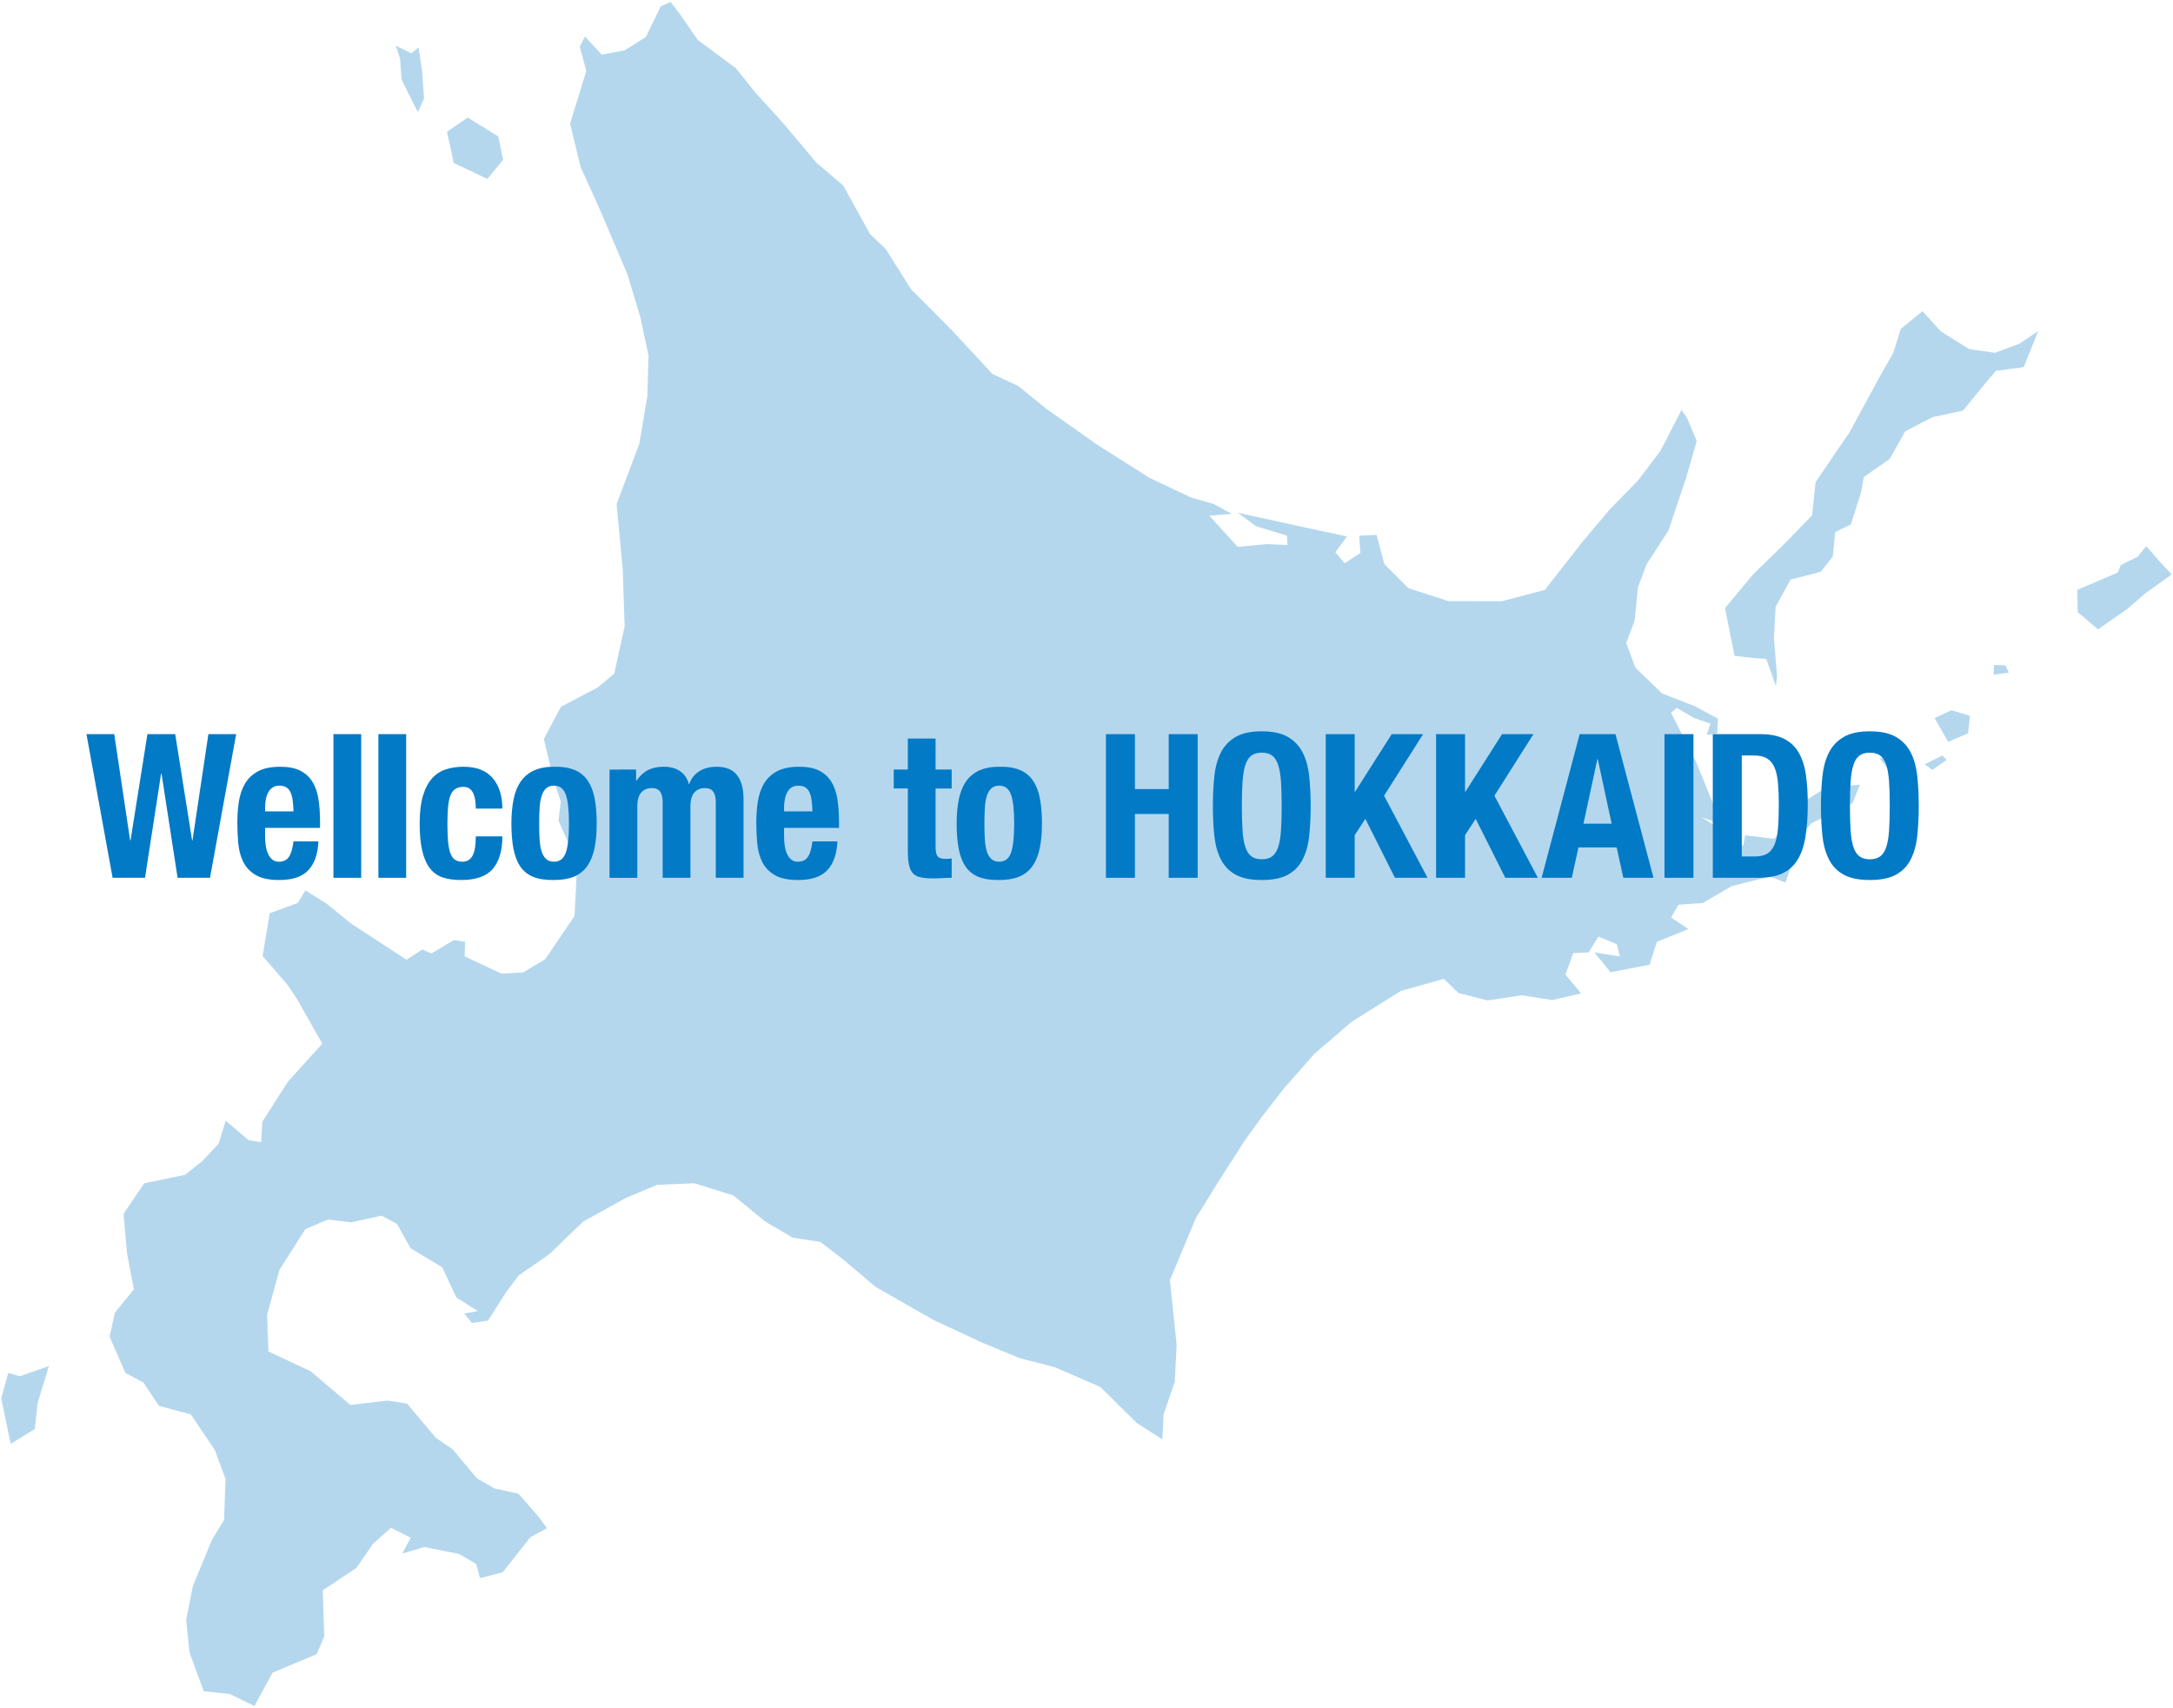 <?xml version="1.0" encoding="utf-8"?>
<!-- Generator: Adobe Illustrator 16.0.4, SVG Export Plug-In . SVG Version: 6.00 Build 0)  -->
<!DOCTYPE svg PUBLIC "-//W3C//DTD SVG 1.1//EN" "http://www.w3.org/Graphics/SVG/1.1/DTD/svg11.dtd">
<svg version="1.1" id="レイヤー_1" xmlns="http://www.w3.org/2000/svg" xmlns:xlink="http://www.w3.org/1999/xlink" x="0px"
	 y="0px" width="486px" height="382px" viewBox="0 0 486 382" enable-background="new 0 0 486 382" xml:space="preserve">
<g>
	<g opacity="0.3">
		<polygon fill="#027AC6" points="385.803,135.992 387.941,146.693 391.715,147.134 395.029,147.366 397.172,153.398 
			397.459,151.315 396.74,142.789 397.123,135.727 400.463,129.627 407.217,127.892 409.918,124.441 410.451,119.002 
			413.967,117.284 416.217,110.168 416.859,106.675 422.645,102.625 426.115,96.453 432.229,93.298 439.039,91.824 443.34,86.555 
			446.371,82.953 452.615,82.109 455.857,74.045 451.607,76.894 446.178,78.902 440.424,78.078 434.1,74.145 429.967,69.588 
			425.1,73.578 423.432,78.919 420.02,84.945 413.705,96.603 406.059,107.832 405.279,115.269 398.586,122.128 392.123,128.431 		
			"/>
		<polygon fill="#027AC6" points="48.873,255.818 50.475,250.641 55.6,254.998 58.406,255.455 58.678,250.872 64.428,241.869 
			72.082,233.421 66.326,223.269 64.252,220.198 58.734,213.818 60.318,204.242 66.6,201.944 68.303,199.138 73.051,202.114 
			78.473,206.528 86.857,211.99 90.932,214.653 94.434,212.365 96.486,213.241 101.506,210.251 104.014,210.636 103.926,213.889 
			112.131,217.749 117.008,217.483 121.936,214.526 128.506,204.851 129.084,193.085 124.918,183.535 125.412,179.243 
			123.629,173.768 121.639,165.252 125.467,158.07 133.67,153.752 137.379,150.652 139.701,140.103 139.287,127.47 137.906,112.719 
			142.977,99.3 144.779,88.652 145.039,79.491 143.201,70.863 140.311,61.299 137.465,54.612 133.842,46.135 129.854,37.343 
			127.504,27.63 131.127,15.875 129.664,10.43 130.828,8.17 134.586,12.219 139.674,11.26 144.428,8.302 147.807,1.4 149.971,0.438 
			152.41,3.619 156,8.881 164.578,15.26 168.934,20.686 175.162,27.552 182.605,36.396 188.621,41.533 194.592,52.348 
			198.146,55.747 203.672,64.586 212.902,73.88 221.934,83.606 227.746,86.342 234.107,91.491 245.514,99.549 257.113,106.875 
			266.283,111.225 271.521,112.756 275.484,114.917 270.475,115.343 276.83,122.299 283.326,121.694 287.967,121.893 
			287.822,119.792 280.881,117.668 276.857,114.682 289.963,117.553 301.244,119.972 298.662,123.511 300.744,125.963 
			304.264,123.654 303.994,119.812 307.875,119.627 309.619,126.155 315.018,131.557 323.943,134.445 335.877,134.463 
			345.494,131.942 353.896,121.207 359.969,114.005 366.332,107.468 371.338,100.889 376.1,91.655 377.428,93.738 379.473,98.621 
			377.115,106.852 373.158,118.652 368.232,126.26 366.326,131.363 365.592,138.805 363.721,143.812 365.748,149.3 371.727,155.088 
			379.016,157.922 384.234,160.732 384.07,164.023 381.707,164.394 382.561,161.853 378.887,160.587 375.037,158.325 
			373.729,159.413 379.391,170.524 383.162,179.812 389.582,185.872 380.529,182.76 386.121,186.247 389.855,189.227 
			390.295,186.818 396.818,187.596 403.721,179.094 408.334,176.201 415.975,175.486 414.352,179.583 405.104,184.148 
			401.656,188.018 401.016,192.459 399.324,197.389 395.85,196.031 387.295,198.188 380.844,201.952 375.393,202.343 
			373.756,205.198 377.615,207.784 370.568,210.636 368.943,215.761 360.201,217.444 356.602,213.018 362.273,213.914 
			361.635,211.188 357.482,209.466 355.303,213.015 351.857,213.144 350.123,217.967 353.611,222.171 347.146,223.671 
			340.285,222.594 332.764,223.752 326.25,222.11 322.928,218.93 313.283,221.63 302.307,228.528 293.926,235.722 287.012,243.599 
			281.99,250.089 278.35,255.146 272.469,264.331 267.439,272.461 261.662,286.307 263.156,300.733 262.748,309.003 260.24,316.333 
			259.971,321.931 254.264,318.261 246.068,310.185 235.906,305.772 228.09,303.765 219.643,300.273 208.758,295.202 
			195.857,287.838 188.455,281.583 183.477,277.758 177.295,276.81 171.186,273.222 163.996,267.343 155.316,264.643 
			147.008,264.983 140.02,267.902 130.451,273.189 122.889,280.475 116.02,285.255 113.279,288.846 109.152,295.358 
			105.553,295.888 103.818,293.766 106.898,293.236 102.061,290.172 98.9,283.433 91.826,279.18 88.771,273.706 85.32,271.878 
			78.529,273.375 73.342,272.742 68.291,274.903 62.514,283.999 59.727,294.059 60.035,302.253 69.488,306.689 78.357,314.21 
			86.654,313.247 91.051,313.922 97.482,321.58 101.225,324.134 106.684,330.643 110.586,332.89 115.971,334.078 120.707,339.537 
			122.326,341.775 118.639,343.776 112.428,351.645 107.35,352.943 106.51,349.784 102.637,347.536 94.936,345.996 89.967,347.447 
			91.861,343.915 87.443,341.69 83.391,345.323 79.709,350.665 72.186,355.681 72.516,365.992 70.838,369.953 60.963,374.089 
			56.896,381.562 51.443,378.879 45.568,378.246 42.371,369.542 41.639,362.273 43.117,354.788 47.391,344.4 50.119,339.931 
			50.443,330.771 48.043,324.283 42.676,316.333 35.539,314.405 32.068,309.197 28.045,307.062 24.506,298.95 25.701,293.573 
			29.943,288.366 28.41,280.276 27.629,271.471 32.26,264.643 41.361,262.76 45.217,259.714 		"/>
		<polygon fill="#027AC6" points="99.971,29.471 104.607,26.278 111.459,30.53 112.529,35.75 108.998,40.013 101.492,36.457 		"/>
		<polygon fill="#027AC6" points="92.023,22.26 89.826,17.843 89.471,13.075 88.506,10.186 91.992,11.932 93.609,10.604 
			94.414,16.039 94.842,22.036 93.459,25.077 		"/>
		<polygon fill="#027AC6" points="425.445,171.648 422.795,172.667 420.402,169.614 422.672,169.317 424.811,169.041 		"/>
		<polygon fill="#027AC6" points="432.688,160.591 436.451,158.855 440.592,160.099 440.164,164.019 435.688,165.914 		"/>
		<polygon fill="#027AC6" points="445.875,150.902 445.986,148.723 448.482,148.805 449.279,150.429 		"/>
		<polygon fill="#027AC6" points="4.4,307.796 10.926,305.538 8.447,313.711 7.766,319.612 2.387,322.917 0.283,312.737 
			1.842,307.053 		"/>
		<polygon fill="#027AC6" points="474.336,126.35 478.092,124.516 480.027,122.14 483.076,125.656 485.717,128.471 479.82,132.689 
			475.6,136.324 469.225,140.76 464.682,136.9 464.605,131.92 473.676,128.031 		"/>
		<polygon fill="#027AC6" points="432.184,172.189 430.473,170.941 434.41,168.975 435.375,169.938 		"/>
	</g>
	<g>
		<path fill="#027AC6" d="M25.55,164.191l3.555,23.76h0.09l3.779-23.76h6.211l3.779,23.76h0.09l3.555-23.76h6.211l-5.85,32.13
			h-7.246l-3.6-23.311h-0.09l-3.6,23.311h-7.246l-5.85-32.13H25.55z"/>
		<path fill="#027AC6" d="M59.294,187.096c0,0.72,0.053,1.417,0.158,2.093c0.105,0.675,0.277,1.275,0.518,1.8
			c0.24,0.525,0.555,0.945,0.945,1.26c0.389,0.315,0.869,0.473,1.439,0.473c1.051,0,1.814-0.375,2.295-1.125
			c0.48-0.75,0.811-1.89,0.99-3.42h5.58c-0.121,2.82-0.871,4.966-2.25,6.435c-1.381,1.471-3.555,2.205-6.525,2.205
			c-2.25,0-4.004-0.375-5.266-1.125c-1.26-0.749-2.189-1.739-2.789-2.97c-0.6-1.229-0.967-2.61-1.104-4.14
			c-0.135-1.53-0.201-3.06-0.201-4.59c0-1.62,0.111-3.18,0.338-4.68c0.225-1.5,0.674-2.835,1.35-4.005
			c0.674-1.17,1.643-2.1,2.902-2.79c1.26-0.689,2.939-1.035,5.039-1.035c1.801,0,3.277,0.292,4.434,0.877
			c1.154,0.585,2.062,1.41,2.723,2.475c0.658,1.065,1.109,2.355,1.35,3.87c0.24,1.516,0.359,3.203,0.359,5.062v1.395H59.294V187.096
			z M65.46,179.018c-0.09-0.704-0.248-1.305-0.473-1.8s-0.541-0.87-0.945-1.125c-0.404-0.254-0.922-0.382-1.553-0.382
			c-0.629,0-1.146,0.143-1.553,0.427c-0.404,0.286-0.727,0.66-0.967,1.125c-0.24,0.466-0.412,0.983-0.518,1.553
			c-0.105,0.57-0.158,1.14-0.158,1.71v0.945h6.346C65.608,180.542,65.55,179.724,65.46,179.018z"/>
		<path fill="#027AC6" d="M80.782,164.191v32.13h-6.211v-32.13H80.782z"/>
		<path fill="#027AC6" d="M90.839,164.191v32.13H84.63v-32.13H90.839z"/>
		<path fill="#027AC6" d="M106.302,179.086c-0.076-0.57-0.211-1.087-0.406-1.553c-0.195-0.465-0.471-0.839-0.832-1.125
			c-0.359-0.285-0.84-0.427-1.439-0.427c-0.75,0-1.365,0.173-1.846,0.518c-0.48,0.345-0.84,0.855-1.08,1.53s-0.404,1.53-0.494,2.565
			s-0.135,2.258-0.135,3.667c0,1.5,0.045,2.783,0.135,3.848c0.09,1.065,0.254,1.943,0.494,2.632c0.24,0.69,0.578,1.192,1.014,1.507
			c0.434,0.315,0.996,0.473,1.688,0.473c1.049,0,1.814-0.449,2.295-1.35c0.479-0.9,0.719-2.34,0.719-4.32h5.941
			c0,3.18-0.713,5.603-2.139,7.268c-1.424,1.665-3.787,2.497-7.086,2.497c-1.561,0-2.918-0.188-4.074-0.562
			c-1.154-0.375-2.113-1.049-2.879-2.024c-0.766-0.975-1.344-2.28-1.732-3.915c-0.391-1.635-0.586-3.667-0.586-6.098
			c0-2.49,0.24-4.552,0.721-6.188c0.479-1.635,1.154-2.94,2.025-3.915c0.869-0.975,1.904-1.657,3.104-2.047
			c1.201-0.39,2.521-0.585,3.961-0.585c2.881,0,5.047,0.84,6.502,2.52s2.184,3.96,2.184,6.84h-5.941
			C106.413,180.241,106.376,179.656,106.302,179.086z"/>
		<path fill="#027AC6" d="M114.874,178.726c0.33-1.589,0.869-2.917,1.619-3.982c0.75-1.064,1.732-1.875,2.947-2.43
			s2.707-0.833,4.479-0.833c1.859-0.03,3.404,0.218,4.635,0.742c1.23,0.525,2.205,1.328,2.926,2.408
			c0.719,1.08,1.229,2.415,1.529,4.005c0.299,1.59,0.449,3.45,0.449,5.58c0,2.07-0.164,3.9-0.494,5.49
			c-0.33,1.591-0.871,2.917-1.621,3.983c-0.75,1.064-1.732,1.853-2.947,2.362s-2.707,0.765-4.477,0.765
			c-1.861,0.029-3.406-0.202-4.635-0.697c-1.23-0.494-2.205-1.274-2.926-2.34c-0.721-1.064-1.23-2.4-1.529-4.005
			c-0.301-1.604-0.451-3.458-0.451-5.558C114.378,182.146,114.544,180.316,114.874,178.726z M120.679,187.636
			c0.061,1.05,0.203,1.951,0.428,2.7c0.225,0.75,0.562,1.335,1.012,1.755c0.451,0.421,1.051,0.63,1.801,0.63
			c1.26,0,2.129-0.66,2.609-1.98s0.721-3.495,0.721-6.525c0-3.03-0.24-5.205-0.721-6.525c-0.48-1.32-1.35-1.98-2.609-1.98
			c-0.75,0-1.35,0.21-1.801,0.63c-0.449,0.42-0.787,1.005-1.012,1.755c-0.225,0.75-0.367,1.65-0.428,2.7
			c-0.061,1.05-0.09,2.19-0.09,3.42C120.589,185.446,120.618,186.586,120.679,187.636z"/>
		<path fill="#027AC6" d="M142.265,172.111v2.475h0.09c0.779-1.11,1.656-1.905,2.633-2.385c0.975-0.479,2.137-0.72,3.486-0.72
			c1.441,0,2.648,0.33,3.623,0.99c0.975,0.66,1.627,1.62,1.957,2.88h0.09c0.48-1.29,1.254-2.257,2.318-2.902
			c1.064-0.645,2.332-0.967,3.803-0.967c2.07,0,3.592,0.623,4.566,1.867c0.975,1.246,1.463,3.038,1.463,5.377v17.596h-6.209v-16.92
			c0-1.02-0.188-1.8-0.562-2.34c-0.377-0.54-0.998-0.81-1.867-0.81c-0.99,0-1.779,0.33-2.363,0.99
			c-0.586,0.66-0.877,1.71-0.877,3.15v15.931h-6.211v-16.92c0-1.02-0.188-1.8-0.562-2.34c-0.375-0.54-0.998-0.81-1.867-0.81
			c-0.99,0-1.777,0.33-2.363,0.99c-0.584,0.66-0.877,1.71-0.877,3.15v15.931h-6.209v-24.21H142.265z"/>
		<path fill="#027AC6" d="M175.362,187.096c0,0.72,0.051,1.417,0.156,2.093c0.105,0.675,0.277,1.275,0.518,1.8
			c0.24,0.525,0.555,0.945,0.945,1.26c0.391,0.315,0.871,0.473,1.441,0.473c1.049,0,1.814-0.375,2.295-1.125
			c0.479-0.75,0.809-1.89,0.988-3.42h5.58c-0.119,2.82-0.869,4.966-2.25,6.435c-1.379,1.471-3.555,2.205-6.523,2.205
			c-2.25,0-4.006-0.375-5.266-1.125c-1.26-0.749-2.189-1.739-2.791-2.97c-0.6-1.229-0.967-2.61-1.102-4.14
			c-0.135-1.53-0.203-3.06-0.203-4.59c0-1.62,0.113-3.18,0.338-4.68s0.676-2.835,1.35-4.005c0.676-1.17,1.643-2.1,2.902-2.79
			c1.26-0.689,2.941-1.035,5.041-1.035c1.799,0,3.277,0.292,4.432,0.877s2.062,1.41,2.723,2.475s1.109,2.355,1.35,3.87
			c0.24,1.516,0.361,3.203,0.361,5.062v1.395h-12.285V187.096z M181.526,179.018c-0.09-0.704-0.246-1.305-0.473-1.8
			c-0.225-0.495-0.539-0.87-0.943-1.125c-0.406-0.254-0.924-0.382-1.553-0.382c-0.631,0-1.148,0.143-1.553,0.427
			c-0.406,0.286-0.729,0.66-0.969,1.125c-0.24,0.466-0.412,0.983-0.518,1.553c-0.105,0.57-0.156,1.14-0.156,1.71v0.945h6.344
			C181.677,180.542,181.616,179.724,181.526,179.018z"/>
		<path fill="#027AC6" d="M209.247,165.181v6.93h3.6v4.23h-3.6v13.095c0,0.96,0.143,1.642,0.428,2.047
			c0.283,0.405,0.877,0.607,1.777,0.607c0.24,0,0.479-0.007,0.719-0.022c0.24-0.015,0.465-0.037,0.676-0.067v4.32
			c-0.691,0-1.357,0.021-2.002,0.066c-0.646,0.045-1.328,0.068-2.049,0.068c-1.199,0-2.182-0.083-2.947-0.248
			c-0.764-0.164-1.35-0.494-1.754-0.99c-0.406-0.494-0.684-1.146-0.834-1.957c-0.15-0.81-0.225-1.83-0.225-3.06v-13.86h-3.15v-4.23
			h3.15v-6.93H209.247z"/>
		<path fill="#027AC6" d="M214.452,178.726c0.33-1.589,0.871-2.917,1.621-3.982c0.75-1.064,1.732-1.875,2.947-2.43
			s2.707-0.833,4.477-0.833c1.861-0.03,3.404,0.218,4.635,0.742c1.23,0.525,2.205,1.328,2.926,2.408s1.23,2.415,1.529,4.005
			c0.301,1.59,0.451,3.45,0.451,5.58c0,2.07-0.166,3.9-0.496,5.49c-0.33,1.591-0.869,2.917-1.619,3.983
			c-0.75,1.064-1.732,1.853-2.947,2.362s-2.709,0.765-4.479,0.765c-1.859,0.029-3.404-0.202-4.635-0.697
			c-1.23-0.494-2.205-1.274-2.924-2.34c-0.721-1.064-1.23-2.4-1.531-4.005c-0.299-1.604-0.449-3.458-0.449-5.558
			C213.958,182.146,214.122,180.316,214.452,178.726z M220.257,187.636c0.061,1.05,0.203,1.951,0.428,2.7
			c0.227,0.75,0.562,1.335,1.014,1.755c0.449,0.421,1.049,0.63,1.799,0.63c1.26,0,2.131-0.66,2.611-1.98
			c0.479-1.32,0.719-3.495,0.719-6.525c0-3.03-0.24-5.205-0.719-6.525c-0.48-1.32-1.352-1.98-2.611-1.98
			c-0.75,0-1.35,0.21-1.799,0.63c-0.451,0.42-0.787,1.005-1.014,1.755c-0.225,0.75-0.367,1.65-0.428,2.7
			c-0.059,1.05-0.09,2.19-0.09,3.42C220.167,185.446,220.198,186.586,220.257,187.636z"/>
		<path fill="#027AC6" d="M253.827,164.191v12.285h7.561v-12.285h6.479v32.13h-6.479v-14.266h-7.561v14.266h-6.48v-32.13H253.827z"
			/>
		<path fill="#027AC6" d="M271.601,173.528c0.227-2.055,0.721-3.817,1.486-5.288c0.764-1.469,1.867-2.617,3.307-3.442
			c1.439-0.825,3.375-1.237,5.805-1.237c2.432,0,4.365,0.413,5.807,1.237c1.439,0.825,2.541,1.973,3.307,3.442
			c0.766,1.47,1.26,3.233,1.484,5.288c0.225,2.055,0.338,4.297,0.338,6.728c0,2.46-0.113,4.71-0.338,6.75
			c-0.225,2.041-0.719,3.795-1.484,5.266c-0.766,1.47-1.867,2.595-3.307,3.374c-1.441,0.78-3.375,1.17-5.807,1.17
			c-2.43,0-4.365-0.39-5.805-1.17c-1.439-0.779-2.543-1.904-3.307-3.374c-0.766-1.47-1.26-3.225-1.486-5.266
			c-0.225-2.04-0.336-4.29-0.336-6.75C271.265,177.826,271.376,175.583,271.601,173.528z M277.901,185.768
			c0.105,1.516,0.314,2.745,0.631,3.69c0.314,0.945,0.764,1.635,1.35,2.07c0.584,0.435,1.357,0.652,2.316,0.652
			c0.961,0,1.732-0.217,2.318-0.652c0.584-0.435,1.035-1.125,1.35-2.07c0.314-0.945,0.525-2.175,0.631-3.69
			c0.104-1.514,0.156-3.352,0.156-5.512s-0.053-3.99-0.156-5.49c-0.105-1.5-0.316-2.729-0.631-3.69
			c-0.314-0.959-0.766-1.657-1.35-2.092c-0.586-0.435-1.357-0.653-2.318-0.653c-0.959,0-1.732,0.218-2.316,0.653
			c-0.586,0.435-1.035,1.133-1.35,2.092c-0.316,0.96-0.525,2.19-0.631,3.69c-0.105,1.5-0.158,3.33-0.158,5.49
			S277.796,184.254,277.901,185.768z"/>
		<path fill="#027AC6" d="M302.983,177.061h0.09l8.189-12.87h7.021l-8.73,13.77l9.719,18.36h-7.289l-6.615-13.186l-2.385,3.645
			v9.541h-6.48v-32.13h6.48V177.061z"/>
		<path fill="#027AC6" d="M327.661,177.061h0.09l8.189-12.87h7.021l-8.73,13.77l9.719,18.36h-7.289l-6.615-13.186l-2.385,3.645
			v9.541h-6.48v-32.13h6.48V177.061z"/>
		<path fill="#027AC6" d="M361.306,164.191l8.506,32.13h-6.75l-1.484-6.795h-8.551l-1.484,6.795h-6.75l8.504-32.13H361.306z
			 M360.452,184.216l-3.105-14.445h-0.09l-3.105,14.445H360.452z"/>
		<path fill="#027AC6" d="M372.269,164.191h6.479v32.13h-6.479V164.191z"/>
		<path fill="#027AC6" d="M393.696,164.191c2.25,0,4.064,0.368,5.445,1.103c1.379,0.735,2.451,1.785,3.217,3.15
			c0.766,1.365,1.283,3.008,1.553,4.927c0.27,1.92,0.404,4.065,0.404,6.435c0,2.82-0.172,5.273-0.518,7.357
			c-0.344,2.085-0.938,3.803-1.777,5.153c-0.84,1.35-1.965,2.354-3.375,3.015s-3.193,0.99-5.354,0.99h-10.215v-32.13H393.696z
			 M392.437,191.551c1.139,0,2.055-0.195,2.744-0.585c0.689-0.39,1.238-1.035,1.643-1.935c0.406-0.9,0.676-2.085,0.811-3.555
			c0.135-1.469,0.203-3.299,0.203-5.49c0-1.83-0.061-3.435-0.182-4.815c-0.119-1.379-0.367-2.527-0.742-3.442
			s-0.93-1.605-1.664-2.07c-0.736-0.465-1.719-0.697-2.947-0.697h-2.746v22.59H392.437z"/>
		<path fill="#027AC6" d="M407.601,173.528c0.225-2.055,0.721-3.817,1.484-5.288c0.766-1.469,1.867-2.617,3.309-3.442
			c1.439-0.825,3.375-1.237,5.805-1.237s4.365,0.413,5.805,1.237c1.439,0.825,2.543,1.973,3.307,3.442
			c0.766,1.47,1.262,3.233,1.486,5.288c0.225,2.055,0.338,4.297,0.338,6.728c0,2.46-0.113,4.71-0.338,6.75
			c-0.225,2.041-0.721,3.795-1.486,5.266c-0.764,1.47-1.867,2.595-3.307,3.374c-1.439,0.78-3.375,1.17-5.805,1.17
			s-4.365-0.39-5.805-1.17c-1.441-0.779-2.543-1.904-3.309-3.374c-0.764-1.47-1.26-3.225-1.484-5.266
			c-0.225-2.04-0.338-4.29-0.338-6.75C407.263,177.826,407.376,175.583,407.601,173.528z M413.901,185.768
			c0.104,1.516,0.314,2.745,0.629,3.69c0.314,0.945,0.766,1.635,1.35,2.07c0.586,0.435,1.357,0.652,2.318,0.652
			c0.959,0,1.732-0.217,2.316-0.652c0.586-0.435,1.035-1.125,1.352-2.07c0.314-0.945,0.523-2.175,0.629-3.69
			c0.105-1.514,0.158-3.352,0.158-5.512s-0.053-3.99-0.158-5.49c-0.105-1.5-0.314-2.729-0.629-3.69
			c-0.316-0.959-0.766-1.657-1.352-2.092c-0.584-0.435-1.357-0.653-2.316-0.653c-0.961,0-1.732,0.218-2.318,0.653
			c-0.584,0.435-1.035,1.133-1.35,2.092c-0.314,0.96-0.525,2.19-0.629,3.69c-0.105,1.5-0.158,3.33-0.158,5.49
			S413.796,184.254,413.901,185.768z"/>
	</g>
</g>
</svg>
